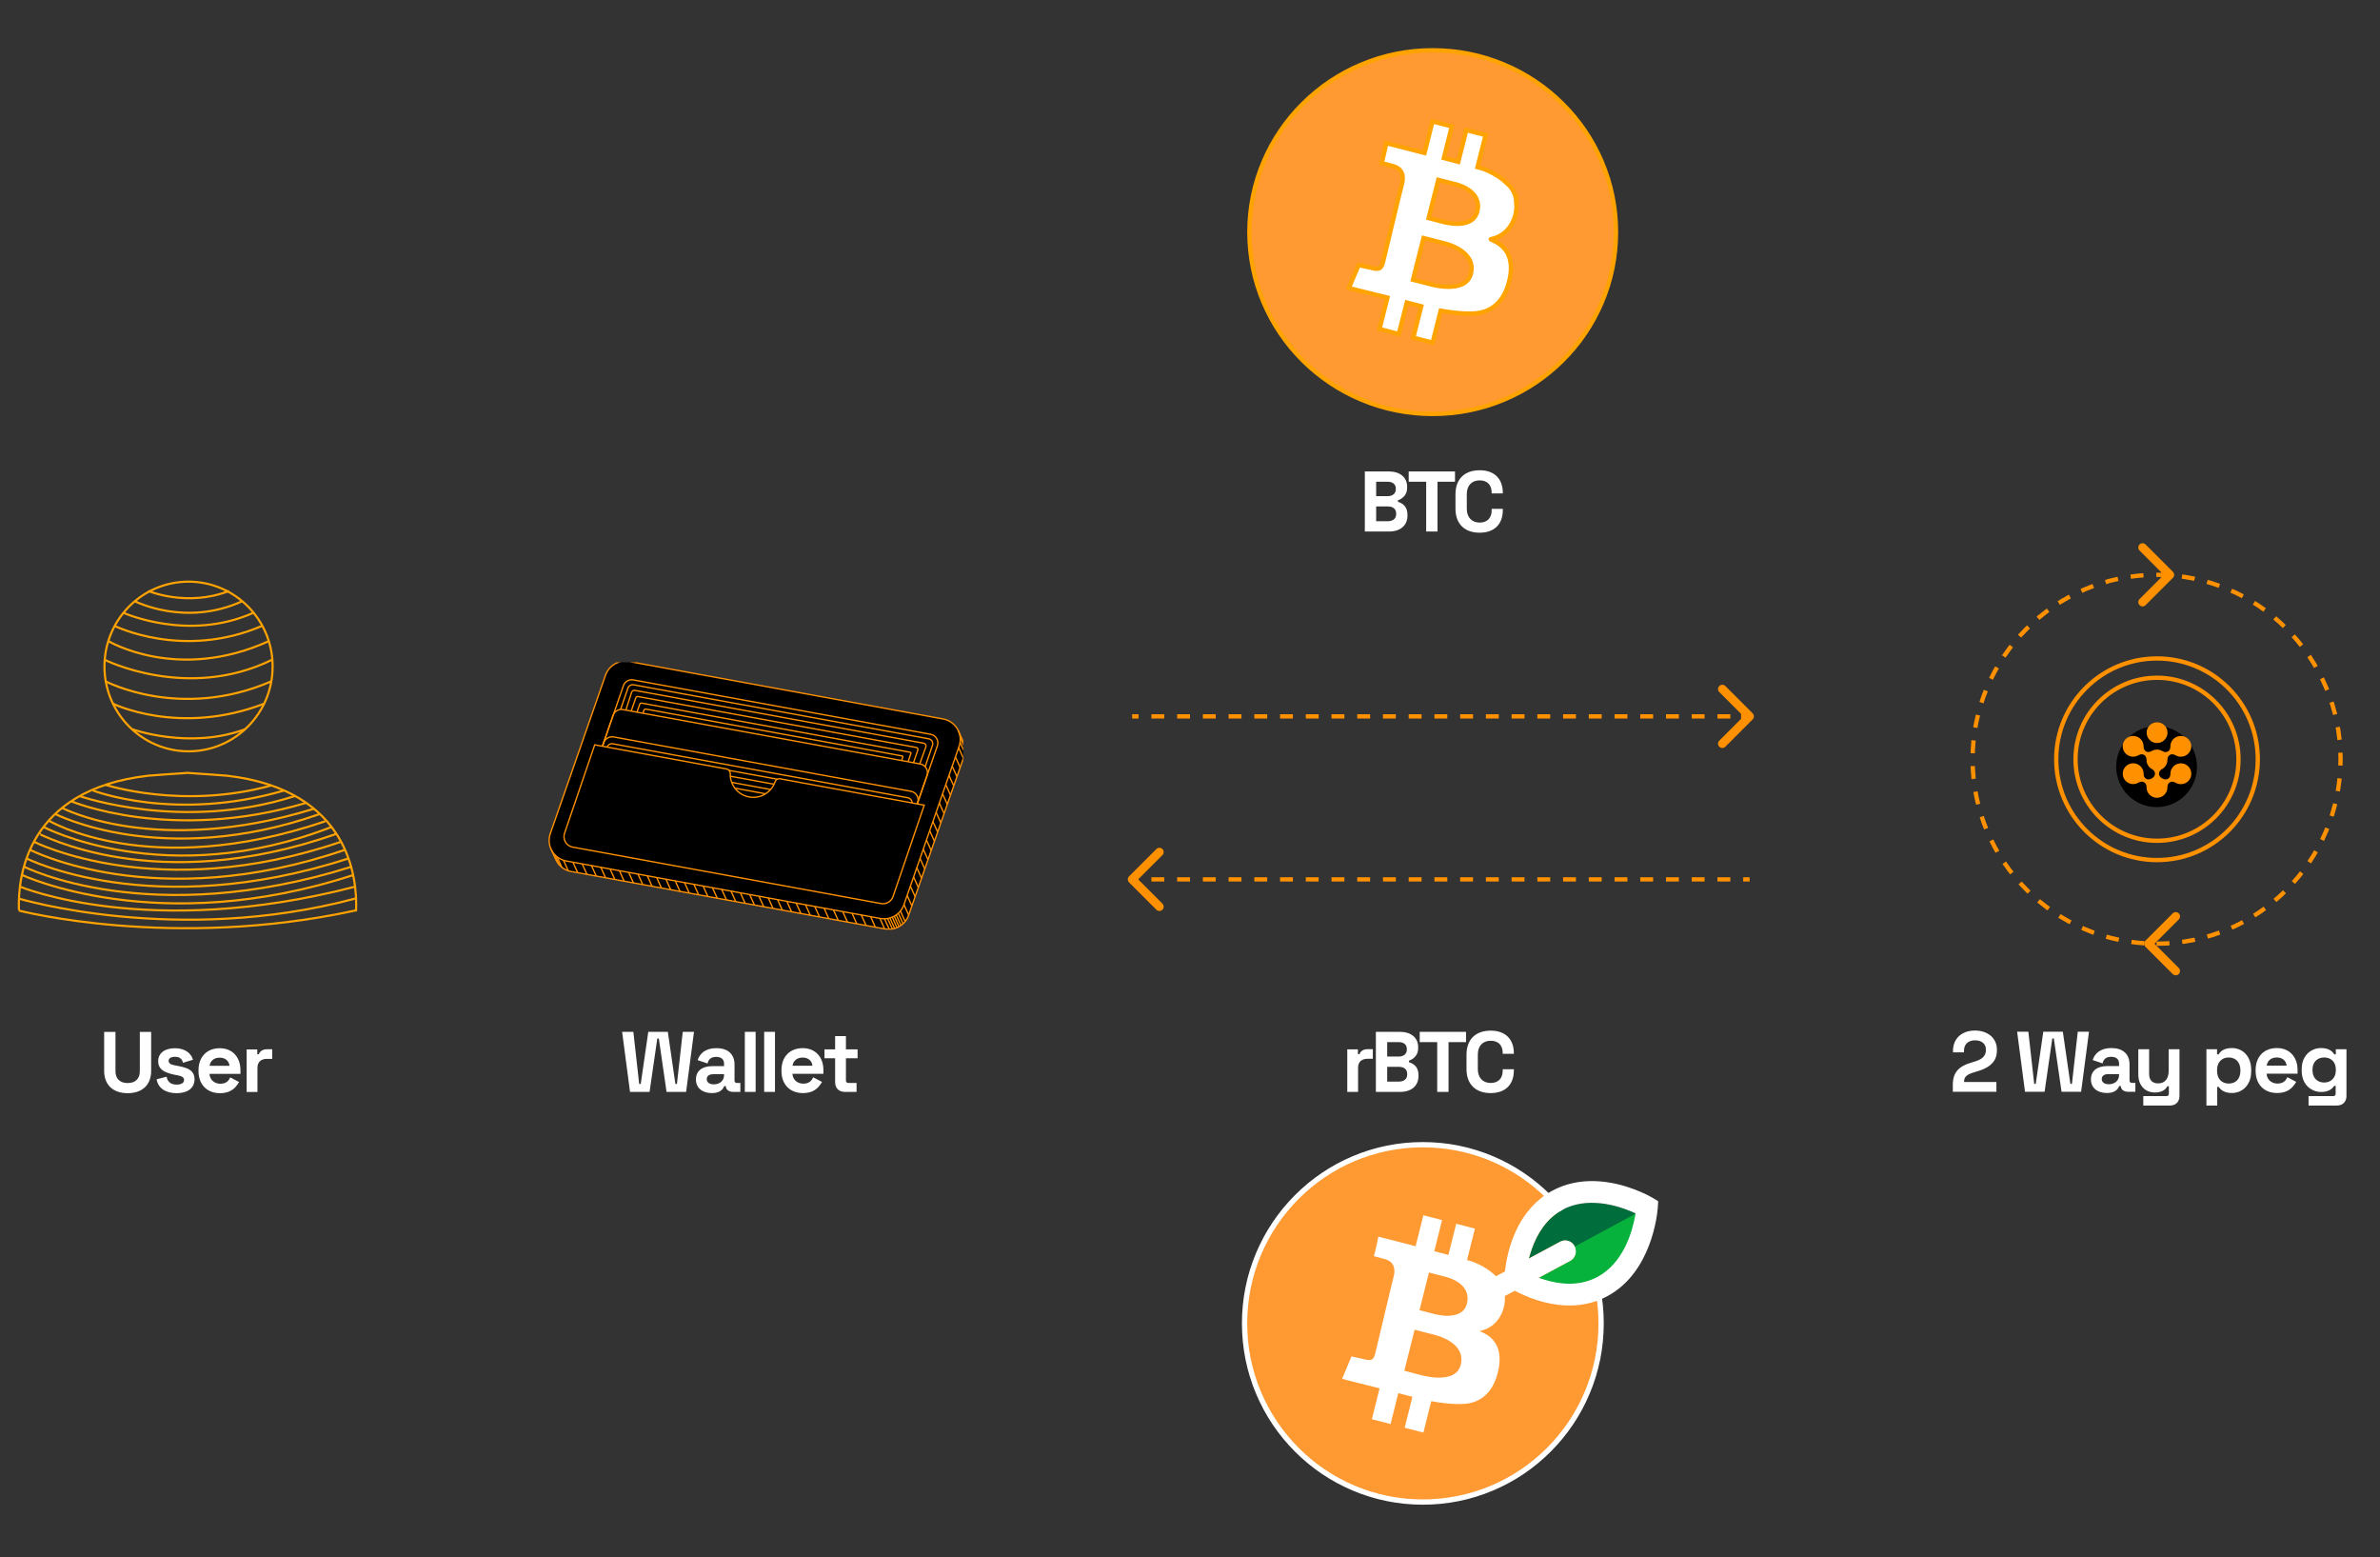 <svg width="555" height="363" viewBox="0 0 555 363" fill="none" xmlns="http://www.w3.org/2000/svg">
<rect x="0" y="0" width="555" height="363" fill="#333333" stroke="none"/>
<path d="M316.694 254.542H314.174V244.622H316.654V245.742H317.014C317.314 244.942 318.034 244.582 318.934 244.582H320.134V246.822H318.894C317.614 246.822 316.694 247.482 316.694 248.902V254.542ZM326.544 254.542H320.844V252.222V242.862V240.542H326.464C329.024 240.542 330.704 241.902 330.704 244.082V244.282C330.704 244.922 330.584 245.442 330.344 245.842C329.864 246.662 329.144 247.082 328.564 247.262V247.622C328.864 247.702 329.184 247.842 329.524 248.062C330.224 248.502 330.784 249.302 330.784 250.642V250.842C330.784 253.122 329.124 254.542 326.544 254.542ZM323.484 248.702V252.142H326.224C327.364 252.142 328.144 251.562 328.144 250.522V250.322C328.144 249.282 327.404 248.702 326.224 248.702H323.484ZM323.484 242.942V246.302H326.184C327.284 246.302 328.064 245.702 328.064 244.722V244.522C328.064 243.502 327.304 242.942 326.184 242.942H323.484ZM337.788 254.542H335.148V242.942H331.068V240.542H341.868V242.942H337.788V254.542ZM347.62 254.822C344.16 254.822 341.98 252.822 341.98 249.222V245.862C341.98 242.262 344.16 240.262 347.62 240.262C351.06 240.262 353.02 242.262 353.02 245.542V245.662H350.42V245.462C350.42 243.802 349.52 242.622 347.62 242.622C345.76 242.622 344.62 243.842 344.62 245.822V249.262C344.62 251.202 345.76 252.462 347.62 252.462C349.52 252.462 350.42 251.242 350.42 249.622V249.262H353.02V249.542C353.02 252.822 351.06 254.822 347.62 254.822Z" fill="white"/>
<path d="M263.293 204.293C262.902 204.683 262.902 205.317 263.293 205.707L269.657 212.071C270.047 212.462 270.681 212.462 271.071 212.071C271.462 211.681 271.462 211.047 271.071 210.657L265.414 205L271.071 199.343C271.462 198.953 271.462 198.319 271.071 197.929C270.681 197.538 270.047 197.538 269.657 197.929L263.293 204.293ZM265 204H264.75V206H265V204ZM264.25 204H264V206H264.25V204ZM263.293 204.293C262.902 204.683 262.902 205.317 263.293 205.707L269.657 212.071C270.047 212.462 270.681 212.462 271.071 212.071C271.462 211.681 271.462 211.047 271.071 210.657L265.414 205L271.071 199.343C271.462 198.953 271.462 198.319 271.071 197.929C270.681 197.538 270.047 197.538 269.657 197.929L263.293 204.293ZM265 204H264.75V206H265V204ZM264.25 204H264V206H264.25V204Z" fill="#FF9100"/>
<path d="M263.646 204.646C263.451 204.842 263.451 205.158 263.646 205.354L266.828 208.536C267.024 208.731 267.34 208.731 267.536 208.536C267.731 208.34 267.731 208.024 267.536 207.828L264.707 205L267.536 202.172C267.731 201.976 267.731 201.66 267.536 201.464C267.34 201.269 267.024 201.269 266.828 201.464L263.646 204.646ZM408 204.5L406.5 204.5L406.5 205.5L408 205.5L408 204.5ZM403.5 204.5L400.5 204.5L400.5 205.5L403.5 205.5L403.5 204.5ZM397.5 204.5L394.5 204.5L394.5 205.5L397.5 205.5L397.5 204.5ZM391.5 204.5L388.5 204.5L388.5 205.5L391.5 205.5L391.5 204.5ZM385.5 204.5L382.5 204.5L382.5 205.5L385.5 205.5L385.5 204.5ZM379.5 204.5L376.5 204.5L376.5 205.5L379.5 205.5L379.5 204.5ZM373.5 204.5L370.5 204.5L370.5 205.5L373.5 205.5L373.5 204.5ZM367.5 204.5L364.5 204.5L364.5 205.5L367.5 205.5L367.5 204.5ZM361.5 204.5L358.5 204.5L358.5 205.5L361.5 205.5L361.5 204.5ZM355.5 204.5L352.5 204.5L352.5 205.5L355.5 205.5L355.5 204.5ZM349.5 204.5L346.5 204.5L346.5 205.5L349.5 205.5L349.5 204.5ZM343.5 204.5L340.5 204.5L340.5 205.5L343.5 205.5L343.5 204.5ZM337.5 204.5L334.5 204.5L334.5 205.5L337.5 205.5L337.5 204.5ZM331.5 204.5L328.5 204.5L328.5 205.5L331.5 205.5L331.5 204.5ZM325.5 204.5L322.5 204.5L322.5 205.5L325.5 205.5L325.5 204.5ZM319.5 204.5L316.5 204.5L316.5 205.5L319.5 205.5L319.5 204.5ZM313.5 204.5L310.5 204.5L310.5 205.5L313.5 205.5L313.5 204.5ZM307.5 204.5L304.5 204.5L304.5 205.5L307.5 205.5L307.5 204.5ZM301.5 204.5L298.5 204.5L298.5 205.5L301.5 205.5L301.5 204.5ZM295.5 204.5L292.5 204.5L292.5 205.5L295.5 205.5L295.5 204.5ZM289.5 204.5L286.5 204.5L286.5 205.5L289.5 205.5L289.5 204.5ZM283.5 204.5L280.5 204.5L280.5 205.5L283.5 205.5L283.5 204.5ZM277.5 204.5L274.5 204.5L274.5 205.5L277.5 205.5L277.5 204.5ZM271.5 204.5L268.5 204.5L268.5 205.5L271.5 205.5L271.5 204.5ZM265.5 204.5L264 204.5L264 205.5L265.5 205.5L265.5 204.5ZM263.646 204.646C263.451 204.842 263.451 205.158 263.646 205.354L266.828 208.536C267.024 208.731 267.34 208.731 267.536 208.536C267.731 208.34 267.731 208.024 267.536 207.828L264.707 205L267.536 202.172C267.731 201.976 267.731 201.66 267.536 201.464C267.34 201.269 267.024 201.269 266.828 201.464L263.646 204.646ZM408 204.5L406.5 204.5L406.5 205.5L408 205.5L408 204.5ZM403.5 204.5L400.5 204.5L400.5 205.5L403.5 205.5L403.5 204.5ZM397.5 204.5L394.5 204.5L394.5 205.5L397.5 205.5L397.5 204.5ZM391.5 204.5L388.5 204.5L388.5 205.5L391.5 205.5L391.5 204.5ZM385.5 204.5L382.5 204.5L382.5 205.5L385.5 205.5L385.5 204.5ZM379.5 204.5L376.5 204.5L376.5 205.5L379.5 205.5L379.5 204.5ZM373.5 204.5L370.5 204.5L370.5 205.5L373.5 205.5L373.5 204.5ZM367.5 204.5L364.5 204.5L364.5 205.5L367.5 205.5L367.5 204.5ZM361.5 204.5L358.5 204.5L358.5 205.5L361.5 205.5L361.5 204.5ZM355.5 204.5L352.5 204.5L352.5 205.5L355.5 205.5L355.5 204.5ZM349.5 204.5L346.5 204.5L346.5 205.5L349.5 205.5L349.5 204.5ZM343.5 204.5L340.5 204.5L340.5 205.5L343.5 205.5L343.5 204.5ZM337.5 204.5L334.5 204.5L334.5 205.5L337.5 205.5L337.5 204.5ZM331.5 204.5L328.5 204.5L328.5 205.5L331.5 205.5L331.5 204.5ZM325.5 204.5L322.5 204.5L322.5 205.5L325.5 205.5L325.5 204.5ZM319.5 204.5L316.5 204.5L316.5 205.5L319.5 205.5L319.5 204.5ZM313.5 204.5L310.5 204.5L310.5 205.5L313.5 205.5L313.5 204.5ZM307.5 204.5L304.5 204.5L304.5 205.5L307.5 205.5L307.5 204.5ZM301.5 204.5L298.5 204.5L298.5 205.5L301.5 205.5L301.5 204.5ZM295.5 204.5L292.5 204.5L292.5 205.5L295.5 205.5L295.5 204.5ZM289.5 204.5L286.5 204.5L286.5 205.5L289.5 205.5L289.5 204.5ZM283.5 204.5L280.5 204.5L280.5 205.5L283.5 205.5L283.5 204.5ZM277.5 204.5L274.5 204.5L274.5 205.5L277.5 205.5L277.5 204.5ZM271.5 204.5L268.5 204.5L268.5 205.5L271.5 205.5L271.5 204.5ZM265.5 204.5L264 204.5L264 205.5L265.5 205.5L265.5 204.5Z" fill="#FF9100"/>
<path d="M408.707 167.707C409.098 167.317 409.098 166.683 408.707 166.293L402.343 159.929C401.953 159.538 401.319 159.538 400.929 159.929C400.538 160.319 400.538 160.953 400.929 161.343L406.586 167L400.929 172.657C400.538 173.047 400.538 173.681 400.929 174.071C401.319 174.462 401.953 174.462 402.343 174.071L408.707 167.707ZM406 168L406.5 168L406.5 166L406 166L406 168ZM407.5 168L408 168L408 166L407.5 166L407.5 168ZM408.707 167.707C409.098 167.317 409.098 166.683 408.707 166.293L402.343 159.929C401.953 159.538 401.319 159.538 400.929 159.929C400.538 160.319 400.538 160.953 400.929 161.343L406.586 167L400.929 172.657C400.538 173.047 400.538 173.681 400.929 174.071C401.319 174.462 401.953 174.462 402.343 174.071L408.707 167.707ZM406 168L406.5 168L406.5 166L406 166L406 168ZM407.5 168L408 168L408 166L407.5 166L407.5 168Z" fill="#FF9100"/>
<path d="M408.354 167.354C408.549 167.158 408.549 166.842 408.354 166.646L405.172 163.464C404.976 163.269 404.66 163.269 404.464 163.464C404.269 163.66 404.269 163.976 404.464 164.172L407.293 167L404.464 169.828C404.269 170.024 404.269 170.34 404.464 170.536C404.66 170.731 404.976 170.731 405.172 170.536L408.354 167.354ZM264 167.5L265.5 167.5L265.5 166.5L264 166.5L264 167.5ZM268.5 167.5L271.5 167.5L271.5 166.5L268.5 166.5L268.5 167.5ZM274.5 167.5L277.5 167.5L277.5 166.5L274.5 166.5L274.5 167.5ZM280.5 167.5L283.5 167.5L283.5 166.5L280.5 166.5L280.5 167.5ZM286.5 167.5L289.5 167.5L289.5 166.5L286.5 166.5L286.5 167.5ZM292.5 167.5L295.5 167.5L295.5 166.5L292.5 166.5L292.5 167.5ZM298.5 167.5L301.5 167.5L301.5 166.5L298.5 166.5L298.5 167.5ZM304.5 167.5L307.5 167.5L307.5 166.5L304.5 166.5L304.5 167.5ZM310.5 167.5L313.5 167.5L313.5 166.5L310.5 166.5L310.5 167.5ZM316.5 167.5L319.5 167.5L319.5 166.5L316.5 166.5L316.5 167.5ZM322.5 167.5L325.5 167.5L325.5 166.5L322.5 166.5L322.5 167.5ZM328.5 167.5L331.5 167.5L331.5 166.5L328.5 166.5L328.5 167.5ZM334.5 167.5L337.5 167.5L337.5 166.5L334.5 166.5L334.5 167.5ZM340.5 167.5L343.5 167.5L343.5 166.5L340.5 166.5L340.5 167.5ZM346.5 167.5L349.5 167.5L349.5 166.5L346.5 166.5L346.5 167.5ZM352.5 167.5L355.5 167.5L355.5 166.5L352.5 166.5L352.5 167.5ZM358.5 167.5L361.5 167.5L361.5 166.5L358.5 166.5L358.5 167.5ZM364.5 167.5L367.5 167.5L367.5 166.5L364.5 166.5L364.5 167.5ZM370.5 167.5L373.5 167.5L373.5 166.5L370.5 166.5L370.5 167.5ZM376.5 167.5L379.5 167.5L379.5 166.5L376.5 166.5L376.5 167.5ZM382.5 167.5L385.5 167.5L385.5 166.5L382.5 166.5L382.5 167.5ZM388.5 167.5L391.5 167.5L391.5 166.5L388.5 166.5L388.5 167.5ZM394.5 167.5L397.5 167.5L397.5 166.5L394.5 166.5L394.5 167.5ZM400.5 167.5L403.5 167.5L403.5 166.5L400.5 166.5L400.5 167.5ZM406.5 167.5L408 167.5L408 166.5L406.5 166.5L406.5 167.5ZM408.354 167.354C408.549 167.158 408.549 166.842 408.354 166.646L405.172 163.464C404.976 163.269 404.66 163.269 404.464 163.464C404.269 163.66 404.269 163.976 404.464 164.172L407.293 167L404.464 169.828C404.269 170.024 404.269 170.34 404.464 170.536C404.66 170.731 404.976 170.731 405.172 170.536L408.354 167.354ZM264 167.5L265.5 167.5L265.5 166.5L264 166.5L264 167.5ZM268.5 167.5L271.5 167.5L271.5 166.5L268.5 166.5L268.5 167.5ZM274.5 167.5L277.5 167.5L277.5 166.5L274.5 166.5L274.5 167.5ZM280.5 167.5L283.5 167.5L283.5 166.5L280.5 166.5L280.5 167.5ZM286.5 167.5L289.5 167.5L289.5 166.5L286.5 166.5L286.5 167.5ZM292.5 167.5L295.5 167.5L295.5 166.5L292.5 166.5L292.5 167.5ZM298.5 167.5L301.5 167.5L301.5 166.5L298.5 166.5L298.5 167.5ZM304.5 167.5L307.5 167.5L307.5 166.5L304.5 166.5L304.5 167.5ZM310.5 167.5L313.5 167.5L313.5 166.5L310.5 166.5L310.5 167.5ZM316.5 167.5L319.5 167.5L319.5 166.5L316.5 166.5L316.5 167.5ZM322.5 167.5L325.5 167.5L325.5 166.5L322.5 166.5L322.5 167.5ZM328.5 167.5L331.5 167.5L331.5 166.5L328.5 166.5L328.5 167.5ZM334.5 167.5L337.5 167.5L337.5 166.5L334.5 166.5L334.5 167.5ZM340.5 167.5L343.5 167.5L343.5 166.5L340.5 166.5L340.5 167.5ZM346.5 167.5L349.5 167.5L349.5 166.5L346.5 166.5L346.5 167.5ZM352.5 167.5L355.5 167.5L355.5 166.5L352.5 166.5L352.5 167.5ZM358.5 167.5L361.5 167.5L361.5 166.5L358.5 166.5L358.5 167.5ZM364.5 167.5L367.5 167.5L367.5 166.5L364.5 166.5L364.5 167.5ZM370.5 167.5L373.5 167.5L373.5 166.5L370.5 166.5L370.5 167.5ZM376.5 167.5L379.5 167.5L379.5 166.5L376.5 166.5L376.5 167.5ZM382.5 167.5L385.5 167.5L385.5 166.5L382.5 166.5L382.5 167.5ZM388.5 167.5L391.5 167.5L391.5 166.5L388.5 166.5L388.5 167.5ZM394.5 167.5L397.5 167.5L397.5 166.5L394.5 166.5L394.5 167.5ZM400.5 167.5L403.5 167.5L403.5 166.5L400.5 166.5L400.5 167.5ZM406.5 167.5L408 167.5L408 166.5L406.5 166.5L406.5 167.5Z" fill="#FF9100"/>
<path d="M502.902 219.997C526.597 219.997 545.805 200.746 545.805 176.998C545.805 153.251 526.597 134 502.902 134C479.208 134 460 153.251 460 176.998C460 200.746 479.208 219.997 502.902 219.997Z" stroke="#FF9100" stroke-miterlimit="10" stroke-dasharray="3 3"/>
<path d="M503 196C513.493 196 522 187.493 522 177C522 166.507 513.493 158 503 158C492.507 158 484 166.507 484 177C484 187.493 492.507 196 503 196Z" stroke="#FF9100" stroke-miterlimit="10"/>
<path d="M502.905 188.154C508.107 188.154 512.325 183.927 512.325 178.713C512.325 173.499 508.107 169.272 502.905 169.272C497.702 169.272 493.484 173.499 493.484 178.713C493.484 183.927 497.702 188.154 502.905 188.154Z" fill="black"/>
<path d="M503.014 173.215C504.36 173.215 505.451 172.133 505.451 170.798C505.451 169.463 504.36 168.38 503.014 168.38C501.669 168.38 500.578 169.463 500.578 170.798C500.578 172.133 501.669 173.215 503.014 173.215Z" fill="#FF9100"/>
<path d="M509.782 178.269C508.617 177.604 507.126 177.998 506.455 179.154C506.225 179.548 506.119 179.986 506.128 180.415C506.155 181.484 505.184 182.036 504.266 181.484C504.23 181.466 504.195 181.44 504.151 181.423C503.224 180.906 503.224 179.811 504.151 179.303C504.91 178.891 505.431 178.094 505.431 177.175C505.431 177.157 505.431 177.14 505.431 177.122C505.404 176.053 506.375 175.502 507.293 176.053C508.026 176.5 508.979 176.535 509.774 176.08C510.939 175.414 511.336 173.934 510.665 172.778C509.994 171.621 508.503 171.227 507.337 171.893C506.543 172.348 506.102 173.189 506.119 174.039C506.146 175.107 505.175 175.659 504.266 175.107C503.895 174.88 503.462 174.748 502.994 174.748C502.527 174.748 502.094 174.88 501.723 175.099C500.805 175.642 499.843 175.09 499.87 174.03C499.887 173.172 499.446 172.34 498.652 171.884C497.486 171.218 495.995 171.621 495.324 172.778C494.653 173.934 495.059 175.414 496.224 176.08C497.019 176.535 497.972 176.491 498.705 176.053C499.623 175.502 500.585 176.053 500.558 177.122C500.558 177.14 500.558 177.157 500.558 177.175C500.558 178.094 501.07 178.891 501.838 179.303C502.765 179.82 502.765 180.915 501.838 181.423C501.803 181.44 501.768 181.466 501.732 181.484C500.814 182.027 499.852 181.475 499.879 180.415C499.887 179.986 499.781 179.548 499.552 179.145C498.881 177.989 497.389 177.595 496.224 178.261C495.059 178.944 494.662 180.424 495.333 181.58C496.003 182.737 497.495 183.131 498.66 182.465C498.678 182.456 498.687 182.447 498.705 182.439C499.623 181.887 500.585 182.439 500.558 183.507C500.558 183.525 500.558 183.542 500.558 183.569C500.558 184.9 501.653 185.986 502.994 185.986C504.336 185.986 505.431 184.9 505.431 183.569C505.431 183.551 505.431 183.534 505.431 183.516C505.404 182.447 506.375 181.896 507.293 182.447C507.311 182.456 507.329 182.465 507.346 182.482C508.511 183.148 510.003 182.754 510.674 181.598C511.345 180.415 510.948 178.935 509.782 178.269Z" fill="#FF9100"/>
<circle cx="503" cy="177" r="23.5" stroke="#FF9100"/>
<path d="M506.707 134.707C507.098 134.317 507.098 133.683 506.707 133.293L500.343 126.929C499.953 126.538 499.319 126.538 498.929 126.929C498.538 127.319 498.538 127.953 498.929 128.343L504.586 134L498.929 139.657C498.538 140.047 498.538 140.681 498.929 141.071C499.319 141.462 499.953 141.462 500.343 141.071L506.707 134.707ZM504 135L504.5 135L504.5 133L504 133L504 135ZM505.5 135L506 135L506 133L505.5 133L505.5 135ZM506.707 134.707C507.098 134.317 507.098 133.683 506.707 133.293L500.343 126.929C499.953 126.538 499.319 126.538 498.929 126.929C498.538 127.319 498.538 127.953 498.929 128.343L504.586 134L498.929 139.657C498.538 140.047 498.538 140.681 498.929 141.071C499.319 141.462 499.953 141.462 500.343 141.071L506.707 134.707ZM504 135L504.5 135L504.5 133L504 133L504 135ZM505.5 135L506 135L506 133L505.5 133L505.5 135Z" fill="#FF9100"/>
<path d="M500.293 219.293C499.902 219.683 499.902 220.317 500.293 220.707L506.657 227.071C507.047 227.462 507.681 227.462 508.071 227.071C508.462 226.681 508.462 226.047 508.071 225.657L502.414 220L508.071 214.343C508.462 213.953 508.462 213.319 508.071 212.929C507.681 212.538 507.047 212.538 506.657 212.929L500.293 219.293ZM502 219H501.75V221H502V219ZM501.25 219H501V221H501.25V219ZM500.293 219.293C499.902 219.683 499.902 220.317 500.293 220.707L506.657 227.071C507.047 227.462 507.681 227.462 508.071 227.071C508.462 226.681 508.462 226.047 508.071 225.657L502.414 220L508.071 214.343C508.462 213.953 508.462 213.319 508.071 212.929C507.681 212.538 507.047 212.538 506.657 212.929L500.293 219.293ZM502 219H501.75V221H502V219ZM501.25 219H501V221H501.25V219Z" fill="#FF9100"/>
<g clip-path="url(#clip0_806_2184)">
<path d="M224.589 172.844L223.492 170.417C223.492 170.417 223.492 170.4 223.475 170.392L223.459 170.359C222.822 168.979 221.541 167.906 219.9 167.607L146.701 154.214C144.331 153.782 141.995 155.137 141.199 157.407L128.328 194.326C127.884 195.589 128.002 196.903 128.529 198.009L129.685 200.561C130.346 201.866 131.586 202.872 133.168 203.163L206.384 216.556C208.754 216.988 211.09 215.633 211.885 213.363L224.757 176.444C225.184 175.214 225.092 173.933 224.597 172.844H224.589Z" fill="black"/>
<path d="M205.28 214.111L132.064 200.719C129.117 200.178 127.341 197.144 128.33 194.326L141.201 157.407C141.996 155.137 144.333 153.782 146.702 154.214L219.918 167.607C222.865 168.147 224.641 171.182 223.653 174L210.782 210.919C209.986 213.189 207.65 214.544 205.28 214.111Z" stroke="#FF9100" stroke-width="0.31" stroke-miterlimit="10"/>
<path d="M140.484 173.967L145.375 159.851C145.71 158.895 146.69 158.321 147.686 158.504L217.016 171.182C218.255 171.406 219 172.678 218.59 173.867L213.901 187.393" stroke="#FF9100" stroke-width="0.31" stroke-miterlimit="10"/>
<path d="M140.469 173.958L142.956 166.767C143.282 165.811 144.271 165.238 145.267 165.421L214.597 178.098C215.836 178.323 216.581 179.595 216.171 180.784L213.893 187.384" stroke="#FF9100" stroke-width="0.31" stroke-miterlimit="10"/>
<path d="M140.5 173.975L140.785 173.144C141.12 172.188 142.099 171.614 143.096 171.797L212.426 184.475C213.665 184.699 214.41 185.979 214 187.16L213.916 187.393" stroke="#FF9100" stroke-width="0.31" stroke-miterlimit="10"/>
<path d="M181.96 181.557C181.433 181.457 180.913 181.765 180.738 182.272C179.867 184.766 177.313 186.262 174.708 185.788C172.02 185.306 170.22 182.937 170.287 180.368C170.303 179.828 169.943 179.354 169.416 179.262L138.683 173.642L131.648 194.251C131.163 195.681 132.059 197.211 133.549 197.485L205.45 210.636C206.664 210.861 207.853 210.163 208.255 208.999L215.524 187.7L181.969 181.565L181.96 181.557Z" stroke="#FF9100" stroke-width="0.31" stroke-miterlimit="10"/>
<path d="M144.711 165.387L146.436 160.408C146.62 159.867 147.181 159.543 147.751 159.643L216.561 172.229C217.265 172.354 217.683 173.077 217.449 173.751L215.741 178.73" stroke="#FF9100" stroke-width="0.31" stroke-miterlimit="10"/>
<path d="M145.945 165.545L147.302 161.364C147.411 161.065 147.721 160.882 148.03 160.94L215.409 173.26C215.803 173.335 216.037 173.734 215.903 174.108L214.479 178.073" stroke="#FF9100" stroke-width="0.31" stroke-miterlimit="10"/>
<path d="M147.195 165.77L148.267 162.669C148.343 162.461 148.552 162.336 148.77 162.378L213.703 174.258C213.971 174.308 214.13 174.582 214.038 174.84L213.008 177.816" stroke="#FF9100" stroke-width="0.31" stroke-miterlimit="10"/>
<path d="M148.539 166.019L149.175 164.19C149.242 163.991 149.452 163.874 149.653 163.916L212.275 175.372C212.392 175.397 212.459 175.513 212.425 175.621L211.747 177.583" stroke="#FF9100" stroke-width="0.31" stroke-miterlimit="10"/>
<path d="M149.914 166.269L150.157 165.57C150.224 165.379 150.417 165.271 150.617 165.304L210.434 176.245C210.526 176.261 210.576 176.353 210.543 176.436L210.241 177.3" stroke="#FF9100" stroke-width="0.31" stroke-miterlimit="10"/>
<path d="M141.586 174.158C141.77 173.618 142.331 173.293 142.901 173.393L211.711 185.979C212.297 186.087 212.691 186.611 212.666 187.176" stroke="#FF9100" stroke-width="0.31" stroke-miterlimit="10"/>
<path d="M170 179.595L181.272 181.656" stroke="#FF9100" stroke-width="0.31" stroke-miterlimit="10"/>
<path d="M170.297 180.958L180.497 182.82" stroke="#FF9100" stroke-width="0.31" stroke-miterlimit="10"/>
<path d="M170.617 182.388L179.695 184.051" stroke="#FF9100" stroke-width="0.31" stroke-miterlimit="10"/>
<path d="M171.367 183.743L178.51 185.048" stroke="#FF9100" stroke-width="0.31" stroke-miterlimit="10"/>
<path d="M223.477 170.359L224.6 172.844C225.094 173.933 225.186 175.205 224.759 176.444L211.888 213.363C211.092 215.633 208.756 216.988 206.386 216.556L133.171 203.163C131.588 202.872 130.348 201.866 129.687 200.561L128.531 198.009" stroke="#FF9100" stroke-width="0.31" stroke-miterlimit="10"/>
<path d="M208.07 213.812L209.167 216.256" stroke="#FF9100" stroke-width="0.31" stroke-miterlimit="10"/>
<path d="M208.992 213.297L210.098 215.732" stroke="#FF9100" stroke-width="0.31" stroke-miterlimit="10"/>
<path d="M209.477 212.906L210.582 215.342" stroke="#FF9100" stroke-width="0.31" stroke-miterlimit="10"/>
<path d="M208.531 213.579L209.637 216.015" stroke="#FF9100" stroke-width="0.31" stroke-miterlimit="10"/>
<path d="M207.516 214.003L208.621 216.439" stroke="#FF9100" stroke-width="0.31" stroke-miterlimit="10"/>
<path d="M206.266 214.195L207.371 216.63" stroke="#FF9100" stroke-width="0.31" stroke-miterlimit="10"/>
<path d="M206.992 214.12L208.098 216.555" stroke="#FF9100" stroke-width="0.31" stroke-miterlimit="10"/>
<path d="M205.188 214.095L206.293 216.539" stroke="#FF9100" stroke-width="0.31" stroke-miterlimit="10"/>
<path d="M203.023 213.704L204.129 216.148" stroke="#FF9100" stroke-width="0.31" stroke-miterlimit="10"/>
<path d="M200.852 213.313L201.949 215.741" stroke="#FF9100" stroke-width="0.31" stroke-miterlimit="10"/>
<path d="M198.688 212.906L199.793 215.35" stroke="#FF9100" stroke-width="0.31" stroke-miterlimit="10"/>
<path d="M196.516 212.507L197.621 214.951" stroke="#FF9100" stroke-width="0.31" stroke-miterlimit="10"/>
<path d="M194.352 212.116L195.457 214.56" stroke="#FF9100" stroke-width="0.31" stroke-miterlimit="10"/>
<path d="M192.172 211.717L193.277 214.161" stroke="#FF9100" stroke-width="0.31" stroke-miterlimit="10"/>
<path d="M190 211.318L191.105 213.762" stroke="#FF9100" stroke-width="0.31" stroke-miterlimit="10"/>
<path d="M187.836 210.919L188.941 213.363" stroke="#FF9100" stroke-width="0.31" stroke-miterlimit="10"/>
<path d="M185.656 210.528L186.762 212.972" stroke="#FF9100" stroke-width="0.31" stroke-miterlimit="10"/>
<path d="M183.492 210.129L184.598 212.573" stroke="#FF9100" stroke-width="0.31" stroke-miterlimit="10"/>
<path d="M181.328 209.73L182.434 212.174" stroke="#FF9100" stroke-width="0.31" stroke-miterlimit="10"/>
<path d="M179.156 209.331L180.262 211.775" stroke="#FF9100" stroke-width="0.31" stroke-miterlimit="10"/>
<path d="M176.984 208.941L178.09 211.385" stroke="#FF9100" stroke-width="0.31" stroke-miterlimit="10"/>
<path d="M174.82 208.542L175.926 210.986" stroke="#FF9100" stroke-width="0.31" stroke-miterlimit="10"/>
<path d="M172.656 208.142L173.762 210.587" stroke="#FF9100" stroke-width="0.31" stroke-miterlimit="10"/>
<path d="M170.477 207.743L171.582 210.188" stroke="#FF9100" stroke-width="0.31" stroke-miterlimit="10"/>
<path d="M168.305 207.353L169.41 209.797" stroke="#FF9100" stroke-width="0.31" stroke-miterlimit="10"/>
<path d="M166.141 206.954L167.246 209.398" stroke="#FF9100" stroke-width="0.31" stroke-miterlimit="10"/>
<path d="M163.969 206.555L165.074 208.999" stroke="#FF9100" stroke-width="0.31" stroke-miterlimit="10"/>
<path d="M161.805 206.156L162.91 208.6" stroke="#FF9100" stroke-width="0.31" stroke-miterlimit="10"/>
<path d="M159.633 205.765L160.738 208.209" stroke="#FF9100" stroke-width="0.31" stroke-miterlimit="10"/>
<path d="M157.469 205.366L158.574 207.81" stroke="#FF9100" stroke-width="0.31" stroke-miterlimit="10"/>
<path d="M155.297 204.967L156.402 207.411" stroke="#FF9100" stroke-width="0.31" stroke-miterlimit="10"/>
<path d="M153.133 204.568L154.238 207.012" stroke="#FF9100" stroke-width="0.31" stroke-miterlimit="10"/>
<path d="M150.953 204.177L152.059 206.621" stroke="#FF9100" stroke-width="0.31" stroke-miterlimit="10"/>
<path d="M148.773 203.778L149.879 206.222" stroke="#FF9100" stroke-width="0.31" stroke-miterlimit="10"/>
<path d="M146.609 203.379L147.715 205.823" stroke="#FF9100" stroke-width="0.31" stroke-miterlimit="10"/>
<path d="M144.445 202.988L145.551 205.432" stroke="#FF9100" stroke-width="0.31" stroke-miterlimit="10"/>
<path d="M142.273 202.589L143.379 205.033" stroke="#FF9100" stroke-width="0.31" stroke-miterlimit="10"/>
<path d="M140.109 202.19L141.215 204.634" stroke="#FF9100" stroke-width="0.31" stroke-miterlimit="10"/>
<path d="M137.938 201.791L139.043 204.235" stroke="#FF9100" stroke-width="0.31" stroke-miterlimit="10"/>
<path d="M135.766 201.4L136.871 203.845" stroke="#FF9100" stroke-width="0.31" stroke-miterlimit="10"/>
<path d="M133.594 200.985L134.708 203.437" stroke="#FF9100" stroke-width="0.31" stroke-miterlimit="10"/>
<path d="M131.406 200.552L132.512 203.005" stroke="#FF9100" stroke-width="0.31" stroke-miterlimit="10"/>
<path d="M129.93 199.779L131.018 202.199" stroke="#FF9100" stroke-width="0.31" stroke-miterlimit="10"/>
<path d="M129.367 199.247L130.481 201.708" stroke="#FF9100" stroke-width="0.31" stroke-miterlimit="10"/>
<path d="M209.969 212.382L211.074 214.826" stroke="#FF9100" stroke-width="0.31" stroke-miterlimit="10"/>
<path d="M223.883 173.044L224.98 175.48" stroke="#FF9100" stroke-width="0.31" stroke-miterlimit="10"/>
<path d="M223.93 171.98L225.027 174.416" stroke="#FF9100" stroke-width="0.31" stroke-miterlimit="10"/>
<path d="M223.547 174.308L224.652 176.743" stroke="#FF9100" stroke-width="0.31" stroke-miterlimit="10"/>
<path d="M222.797 176.469L223.902 178.896" stroke="#FF9100" stroke-width="0.31" stroke-miterlimit="10"/>
<path d="M222.047 178.622L223.152 181.041" stroke="#FF9100" stroke-width="0.31" stroke-miterlimit="10"/>
<path d="M221.297 180.767L222.402 183.194" stroke="#FF9100" stroke-width="0.31" stroke-miterlimit="10"/>
<path d="M220.547 182.92L221.652 185.356" stroke="#FF9100" stroke-width="0.31" stroke-miterlimit="10"/>
<path d="M219.797 185.073L220.902 187.509" stroke="#FF9100" stroke-width="0.31" stroke-miterlimit="10"/>
<path d="M219.047 187.226L220.152 189.662" stroke="#FF9100" stroke-width="0.31" stroke-miterlimit="10"/>
<path d="M218.297 189.379L219.402 191.815" stroke="#FF9100" stroke-width="0.31" stroke-miterlimit="10"/>
<path d="M217.547 191.524L218.652 193.96" stroke="#FF9100" stroke-width="0.31" stroke-miterlimit="10"/>
<path d="M216.805 193.686L217.91 196.113" stroke="#FF9100" stroke-width="0.31" stroke-miterlimit="10"/>
<path d="M216.047 195.831L217.152 198.258" stroke="#FF9100" stroke-width="0.31" stroke-miterlimit="10"/>
<path d="M215.305 197.984L216.41 200.419" stroke="#FF9100" stroke-width="0.31" stroke-miterlimit="10"/>
<path d="M214.547 200.137L215.652 202.573" stroke="#FF9100" stroke-width="0.31" stroke-miterlimit="10"/>
<path d="M213.789 202.29L214.894 204.717" stroke="#FF9100" stroke-width="0.31" stroke-miterlimit="10"/>
<path d="M213.047 204.443L214.152 206.879" stroke="#FF9100" stroke-width="0.31" stroke-miterlimit="10"/>
<path d="M212.297 206.588L213.402 209.024" stroke="#FF9100" stroke-width="0.31" stroke-miterlimit="10"/>
<path d="M211.547 208.749L212.652 211.185" stroke="#FF9100" stroke-width="0.31" stroke-miterlimit="10"/>
<path d="M210.797 210.894L211.902 213.33" stroke="#FF9100" stroke-width="0.31" stroke-miterlimit="10"/>
</g>
<path d="M331.793 350.16C326.181 350.16 320.736 349.059 315.61 346.887C310.66 344.788 306.214 341.786 302.396 337.96C298.578 334.134 295.58 329.68 293.486 324.72C291.318 319.585 290.219 314.13 290.219 308.508C290.219 302.885 291.318 297.43 293.486 292.295C295.58 287.335 298.577 282.88 302.396 279.055C306.215 275.23 310.66 272.227 315.61 270.129C320.736 267.956 326.181 266.855 331.793 266.855C337.405 266.855 342.849 267.956 347.975 270.129C352.926 272.227 357.372 275.229 361.19 279.055C365.008 282.881 368.005 287.335 370.1 292.295C372.268 297.43 373.367 302.885 373.367 308.508C373.367 314.13 372.268 319.585 370.1 324.72C368.005 329.68 365.009 334.135 361.19 337.96C357.371 341.785 352.926 344.788 347.975 346.887C342.849 349.059 337.405 350.16 331.793 350.16Z" fill="#FF9931"/>
<path d="M331.798 267.472C354.418 267.472 372.756 285.844 372.756 308.509C372.756 331.173 354.419 349.545 331.798 349.545C309.176 349.545 290.84 331.171 290.84 308.508C290.84 285.844 309.177 267.472 331.798 267.472ZM331.798 266.24C326.103 266.24 320.577 267.357 315.375 269.562C310.351 271.691 305.84 274.738 301.966 278.62C298.092 282.501 295.05 287.021 292.925 292.054C290.725 297.266 289.609 302.802 289.609 308.508C289.609 314.213 290.725 319.749 292.925 324.961C295.05 329.995 298.092 334.514 301.966 338.395C305.84 342.277 310.352 345.324 315.375 347.454C320.577 349.658 326.103 350.775 331.798 350.775C337.492 350.775 343.018 349.658 348.22 347.454C353.244 345.324 357.755 342.277 361.629 338.395C365.503 334.514 368.545 329.994 370.67 324.961C372.87 319.749 373.986 314.213 373.986 308.508C373.986 302.802 372.87 297.266 370.67 292.054C368.545 287.02 365.503 282.501 361.629 278.62C357.755 274.738 353.243 271.691 348.22 269.562C343.018 267.357 337.492 266.24 331.798 266.24Z" fill="white"/>
<path d="M380.603 282.513C378.446 281.585 375.297 280.539 371.872 280.416C369.058 280.312 366.519 280.858 364.333 282.035C363.888 282.276 363.463 282.539 363.066 282.82C359.563 285.278 357.773 289.161 356.877 292.13L356.492 293.402L357.658 292.779L363.815 289.476C364.201 289.265 364.631 289.164 365.069 289.179C365.935 289.211 366.706 289.681 367.135 290.437C367.141 290.446 367.148 290.452 367.151 290.461L367.185 290.523C367.225 290.598 367.26 290.677 367.29 290.755L381.486 282.877C381.357 282.817 380.741 282.574 380.603 282.513Z" fill="#006E3C"/>
<path d="M378.359 292.046C371.327 303.691 358.797 297.891 358.797 297.891L363.317 295.461C363.694 295.236 366.159 293.935 366.159 293.935C368.326 292.559 367.091 290.412 367.189 290.62L381.49 282.877C381.49 282.877 381.211 287.322 378.358 292.045L378.359 292.046Z" fill="#06B23C"/>
<path d="M385.346 279.223C384.726 278.859 379.004 275.6 372.065 275.348C368.372 275.214 364.98 275.963 362.005 277.571C361.008 278.109 360.103 278.716 359.278 279.381C353.012 284.402 351.39 292.538 350.972 296.113L350.938 296.398L350.687 296.539L348.848 297.521C347.091 295.715 344.469 294.392 342.46 293.839C342.341 293.807 342.223 293.775 342.105 293.742L343.942 286.414L339.579 285.284L337.756 292.556C336.62 292.248 335.522 291.954 334.468 291.673L336.284 284.43L331.921 283.299L330.11 290.52C324.815 289.131 321.424 288.286 321.424 288.286C321.424 288.286 320.693 291.959 320.377 292.841C320.377 292.841 321.276 293.059 322.245 293.343C322.881 293.529 326 293.864 324.959 297.738C324.374 299.913 320.97 314.493 320.704 315.489C320.396 316.647 320.079 317.3 318.644 316.979C316.41 316.48 315.161 316.202 315.161 316.202L312.977 321.42C313.771 321.694 316.511 322.329 321.711 323.648L319.906 330.849L324.269 331.98L326.076 324.77C327.106 325.038 328.206 325.325 329.368 325.634L327.564 332.834L331.927 333.965L333.761 326.647C338.836 327.593 341.76 327.293 342.455 327.164C346.691 326.377 348.492 323.113 349.274 319.996C351.475 311.215 344.259 310.442 345.172 310.257C349.211 309.439 351.143 305.571 350.924 302.135L352.986 301.031L353.241 300.892L353.49 301.029C356.191 302.437 360.421 304.152 365.224 304.328C368.278 304.437 371.141 303.889 373.753 302.698C374.122 302.531 374.485 302.349 374.841 302.157C385.133 296.614 386.464 283.111 386.58 281.592L386.681 280.024L385.346 279.224V279.223ZM340.628 318.175C339.428 322.961 331.327 320.547 331.327 320.547L327.481 319.551L329.88 309.978L334.475 311.169C334.475 311.169 341.976 312.797 340.628 318.175ZM342.07 303.908C340.969 308.299 334.225 306.262 334.225 306.262L331.02 305.431L333.221 296.651L337.05 297.643C337.05 297.643 343.306 298.975 342.07 303.908ZM381.339 283.254L381.332 283.307C380.622 287.285 378.53 294.445 372.505 297.689C372.453 297.717 372.399 297.744 372.344 297.771C370.276 298.85 367.933 299.35 365.375 299.253C363.666 299.195 361.881 298.867 360.051 298.29L358.798 297.89L359.956 297.266L366.161 293.934C366.74 293.622 367.174 293.091 367.371 292.446C367.434 292.226 367.467 292.012 367.472 291.789C367.485 291.437 367.428 291.084 367.296 290.754C367.265 290.676 367.23 290.598 367.19 290.522L367.156 290.46C367.154 290.451 367.147 290.446 367.14 290.436C366.711 289.68 365.94 289.21 365.074 289.178C364.636 289.164 364.206 289.265 363.82 289.475L357.663 292.778L356.497 293.401L356.882 292.129C357.778 289.16 359.567 285.276 363.071 282.819C363.47 282.538 363.893 282.276 364.338 282.034C366.524 280.857 369.063 280.31 371.877 280.415C375.302 280.538 378.451 281.583 380.609 282.512C380.746 282.573 380.881 282.63 381.01 282.689L381.394 282.876L381.339 283.252V283.254Z" fill="white"/>
<path d="M334.094 96.506C328.326 96.506 322.719 95.388 317.455 93.172C312.361 91.036 307.791 87.982 303.866 84.089C299.94 80.196 296.86 75.664 294.706 70.613C292.471 65.382 291.344 59.832 291.344 54.113C291.344 48.393 292.471 42.833 294.706 37.612C296.86 32.561 299.94 28.029 303.866 24.137C307.791 20.244 312.361 17.189 317.455 15.053C322.729 12.837 328.326 11.719 334.094 11.719C339.861 11.719 345.468 12.837 350.733 15.053C355.826 17.189 360.396 20.244 364.322 24.137C368.247 28.029 371.327 32.561 373.482 37.612C375.716 42.843 376.844 48.393 376.844 54.113C376.844 59.832 375.716 65.392 373.482 70.613C371.327 75.664 368.247 80.196 364.322 84.089C360.396 87.982 355.826 91.036 350.733 93.172C345.458 95.388 339.861 96.506 334.094 96.506Z" fill="#FF9931" stroke="#FFA300" stroke-miterlimit="10"/>
<path d="M353.576 47.045C353.495 45.398 352.73 43.861 351.462 42.803C349.549 40.856 346.64 39.459 344.537 38.96L346.429 31.493L341.94 30.345L340.067 37.742C338.9 37.433 337.772 37.133 336.685 36.844L338.547 29.467L334.058 28.319L332.196 35.666C326.75 34.248 323.267 33.39 323.267 33.39C323.267 33.39 322.512 37.133 322.19 38.022C322.19 38.022 323.116 38.241 324.113 38.531C324.767 38.72 327.978 39.06 326.901 43.003C326.297 45.219 322.794 60.052 322.522 61.07C322.2 62.248 321.878 62.917 320.398 62.587C318.103 62.078 316.815 61.799 316.815 61.799L314.57 67.109C315.386 67.389 318.204 68.038 323.549 69.375L321.697 76.702L326.186 77.85L328.049 70.513C329.105 70.783 330.243 71.082 331.431 71.392L329.579 78.718L334.068 79.866L335.95 72.42C341.164 73.378 344.174 73.079 344.889 72.949C349.247 72.15 351.099 68.826 351.905 65.652C354.17 56.718 346.751 55.929 347.687 55.74C351.844 54.911 353.827 50.968 353.606 47.475L353.586 47.025L353.576 47.045ZM343.006 63.825C341.768 68.696 333.444 66.241 333.444 66.241L329.488 65.223L331.954 55.48L336.675 56.688C336.675 56.688 344.386 58.345 343.006 63.815V63.825ZM344.486 49.301C343.359 53.773 336.423 51.697 336.423 51.697L333.132 50.849L335.397 41.915L339.332 42.923C339.332 42.923 345.765 44.28 344.496 49.301H344.486Z" fill="white" stroke="#FFA300" stroke-miterlimit="10"/>
<path d="M323.971 123.905H318.271V121.585V112.225V109.905H323.891C326.451 109.905 328.131 111.265 328.131 113.445V113.645C328.131 114.285 328.011 114.805 327.771 115.205C327.291 116.025 326.571 116.445 325.991 116.625V116.985C326.291 117.065 326.611 117.205 326.951 117.425C327.651 117.865 328.211 118.665 328.211 120.005V120.205C328.211 122.485 326.551 123.905 323.971 123.905ZM320.911 118.065V121.505H323.651C324.791 121.505 325.571 120.925 325.571 119.885V119.685C325.571 118.645 324.831 118.065 323.651 118.065H320.911ZM320.911 112.305V115.665H323.611C324.711 115.665 325.491 115.065 325.491 114.085V113.885C325.491 112.865 324.731 112.305 323.611 112.305H320.911ZM335.216 123.905H332.576V112.305H328.496V109.905H339.296V112.305H335.216V123.905ZM345.047 124.185C341.587 124.185 339.407 122.185 339.407 118.585V115.225C339.407 111.625 341.587 109.625 345.047 109.625C348.487 109.625 350.447 111.625 350.447 114.905V115.025H347.847V114.825C347.847 113.165 346.947 111.985 345.047 111.985C343.187 111.985 342.047 113.205 342.047 115.185V118.625C342.047 120.565 343.187 121.825 345.047 121.825C346.947 121.825 347.847 120.605 347.847 118.985V118.625H350.447V118.905C350.447 122.185 348.487 124.185 345.047 124.185Z" fill="white"/>
<path d="M151.475 254.542H146.915L145.075 240.542H147.695L149.055 252.702H149.415L151.175 240.542H155.735L157.495 252.702H157.855L159.215 240.542H161.835L159.995 254.542H155.435L153.635 242.102H153.275L151.475 254.542ZM166.006 254.822C163.786 254.822 162.286 253.622 162.286 251.642C162.286 249.682 163.686 248.542 166.126 248.542H168.846V247.982C168.846 247.042 168.286 246.382 167.006 246.382C165.746 246.382 165.186 247.022 165.006 247.922L162.686 247.142C163.186 245.542 164.586 244.342 167.046 244.342C169.666 244.342 171.286 245.682 171.286 248.162V251.862C171.286 252.262 171.466 252.462 171.846 252.462H172.646V254.542H170.966C169.986 254.542 169.266 254.022 169.266 253.222V253.202H168.886C168.826 253.362 168.706 253.562 168.526 253.822C168.146 254.342 167.386 254.822 166.006 254.822ZM166.446 252.782C167.866 252.782 168.846 251.922 168.846 250.622V250.422H166.306C165.366 250.422 164.806 250.842 164.806 251.562C164.806 252.282 165.386 252.782 166.446 252.782ZM176.209 254.542H173.689V240.542H176.209V254.542ZM180.721 254.542H178.201V240.542H180.721V254.542ZM187.234 254.822C184.234 254.822 182.234 252.822 182.234 249.702V249.462C182.234 246.342 184.194 244.342 187.194 244.342C190.114 244.342 192.014 246.402 192.014 249.462V250.322H184.794C184.854 251.682 185.934 252.622 187.314 252.622C188.734 252.622 189.294 251.882 189.634 251.142L191.694 252.222C191.514 252.562 191.234 252.942 190.894 253.342C190.174 254.162 189.054 254.822 187.234 254.822ZM184.814 248.442H189.454C189.354 247.302 188.474 246.542 187.174 246.542C185.814 246.542 184.994 247.302 184.814 248.442ZM199.744 254.542H196.944C195.644 254.542 194.744 253.662 194.744 252.302V246.702H192.264V244.622H194.744V241.542H197.264V244.622H199.984V246.702H197.264V251.862C197.264 252.262 197.444 252.462 197.824 252.462H199.744V254.542Z" fill="white"/>
<path d="M465.545 254.521H455.385V252.841C455.385 249.881 456.965 248.541 459.485 247.781L460.825 247.361C462.285 246.881 463.105 246.081 463.105 244.781V244.701C463.105 243.361 462.145 242.521 460.565 242.521C459.025 242.521 457.985 243.381 457.985 244.961V245.321H455.425V245.001C455.425 242.061 457.505 240.241 460.565 240.241C463.505 240.241 465.665 242.001 465.665 244.661V244.861C465.665 245.761 465.485 246.501 465.125 247.121C464.385 248.361 463.085 249.121 461.485 249.621L460.205 250.021C458.645 250.481 458.005 251.061 458.005 252.161V252.241H465.545V254.521ZM476.781 254.521H472.221L470.381 240.521H473.001L474.361 252.681H474.721L476.481 240.521H481.041L482.801 252.681H483.161L484.521 240.521H487.141L485.301 254.521H480.741L478.941 242.081H478.581L476.781 254.521ZM491.312 254.801C489.092 254.801 487.592 253.601 487.592 251.621C487.592 249.661 488.992 248.521 491.432 248.521H494.152V247.961C494.152 247.021 493.592 246.361 492.312 246.361C491.052 246.361 490.492 247.001 490.312 247.901L487.992 247.121C488.492 245.521 489.892 244.321 492.352 244.321C494.972 244.321 496.592 245.661 496.592 248.141V251.841C496.592 252.241 496.772 252.441 497.152 252.441H497.952V254.521H496.272C495.292 254.521 494.572 254.001 494.572 253.201V253.181H494.192C494.132 253.341 494.012 253.541 493.832 253.801C493.452 254.321 492.692 254.801 491.312 254.801ZM491.752 252.761C493.172 252.761 494.152 251.901 494.152 250.601V250.401H491.612C490.672 250.401 490.112 250.821 490.112 251.541C490.112 252.261 490.692 252.761 491.752 252.761ZM506.041 257.721H499.801V255.521H505.201C505.581 255.521 505.761 255.321 505.761 254.921V253.221H505.401C505.041 253.981 504.181 254.681 502.501 254.681C500.241 254.681 498.641 253.061 498.641 250.521V244.601H501.161V250.321C501.161 251.821 501.921 252.561 503.281 252.561C504.821 252.561 505.721 251.481 505.721 249.641V244.601H508.241V255.481C508.241 256.841 507.381 257.721 506.041 257.721ZM517.044 257.721H514.524V244.601H517.004V245.801H517.364C517.824 245.021 518.704 244.321 520.484 244.321C521.284 244.321 522.024 244.521 522.704 244.901C524.064 245.701 524.964 247.241 524.964 249.401V249.721C524.964 250.801 524.764 251.721 524.344 252.481C523.524 254.001 522.084 254.801 520.484 254.801C518.704 254.801 517.864 254.101 517.404 253.381H517.044V257.721ZM519.724 252.601C521.304 252.601 522.444 251.581 522.444 249.661V249.461C522.444 247.541 521.264 246.521 519.724 246.521C518.184 246.521 517.004 247.541 517.004 249.461V249.661C517.004 251.581 518.184 252.601 519.724 252.601ZM530.997 254.801C527.997 254.801 525.997 252.801 525.997 249.681V249.441C525.997 246.321 527.957 244.321 530.957 244.321C533.877 244.321 535.777 246.381 535.777 249.441V250.301H528.557C528.617 251.661 529.697 252.601 531.077 252.601C532.497 252.601 533.057 251.861 533.397 251.121L535.458 252.201C535.278 252.541 534.997 252.921 534.658 253.321C533.937 254.141 532.817 254.801 530.997 254.801ZM528.577 248.421H533.217C533.117 247.281 532.237 246.521 530.937 246.521C529.577 246.521 528.757 247.281 528.577 248.421ZM536.74 249.601V249.281C536.74 248.241 536.94 247.341 537.36 246.601C538.18 245.121 539.64 244.321 541.26 244.321C543.08 244.321 543.92 245.101 544.34 245.801H544.7V244.601H547.18V255.481C547.18 256.841 546.32 257.721 544.98 257.721H538.34V255.521H544.1C544.48 255.521 544.66 255.321 544.66 254.921V253.141H544.3C543.86 253.861 542.98 254.561 541.26 254.561C540.44 254.561 539.7 254.361 539.02 253.961C537.64 253.181 536.74 251.681 536.74 249.601ZM541.98 252.361C543.52 252.361 544.7 251.321 544.7 249.541V249.341C544.7 247.521 543.56 246.521 541.98 246.521C540.44 246.521 539.26 247.521 539.26 249.341V249.541C539.26 251.321 540.44 252.361 541.98 252.361Z" fill="white"/>
<path d="M29.768 254.843C26.308 254.843 24.288 252.863 24.288 249.643V240.563H26.928V249.723C26.928 251.423 27.928 252.483 29.768 252.483C31.608 252.483 32.608 251.423 32.608 249.723V240.563H35.248V249.643C35.248 252.863 33.228 254.843 29.768 254.843ZM41.205 254.843C38.625 254.843 36.865 253.683 36.525 251.603L38.845 251.003C39.125 252.383 40.005 252.843 41.205 252.843C42.385 252.843 42.925 252.383 42.925 251.763C42.925 251.143 42.425 250.863 41.245 250.643L40.685 250.543C39.985 250.403 39.365 250.223 38.785 249.983C37.645 249.523 36.885 248.723 36.885 247.423C36.885 245.443 38.465 244.363 40.805 244.363C43.025 244.363 44.545 245.443 45.005 247.043L42.665 247.763C42.445 246.743 41.765 246.363 40.805 246.363C39.845 246.363 39.325 246.723 39.325 247.303C39.325 247.943 39.905 248.203 40.805 248.363L41.365 248.463C42.105 248.603 42.785 248.763 43.405 248.983C44.605 249.423 45.365 250.203 45.365 251.583C45.365 253.663 43.745 254.843 41.205 254.843ZM51.293 254.843C48.293 254.843 46.293 252.843 46.293 249.723V249.483C46.293 246.363 48.253 244.363 51.253 244.363C54.173 244.363 56.073 246.423 56.073 249.483V250.343H48.853C48.913 251.703 49.993 252.643 51.373 252.643C52.793 252.643 53.353 251.903 53.693 251.163L55.753 252.243C55.573 252.583 55.293 252.963 54.953 253.363C54.233 254.183 53.113 254.843 51.293 254.843ZM48.873 248.463H53.513C53.413 247.323 52.533 246.563 51.233 246.563C49.873 246.563 49.053 247.323 48.873 248.463ZM60.036 254.563H57.516V244.643H59.996V245.763H60.356C60.656 244.963 61.376 244.603 62.276 244.603H63.476V246.843H62.236C60.956 246.843 60.036 247.503 60.036 248.923V254.563Z" fill="white"/>
<path d="M43.966 175.148C54.794 175.148 63.573 166.294 63.573 155.373C63.573 144.451 54.794 135.597 43.966 135.597C33.138 135.597 24.359 144.451 24.359 155.373C24.359 166.294 33.138 175.148 43.966 175.148Z" stroke="#FFA300" stroke-width="0.5" stroke-miterlimit="10"/>
<path d="M34.578 137.759C34.578 137.759 43.57 141.588 53.426 137.759" stroke="#FFA300" stroke-width="0.5" stroke-miterlimit="10"/>
<path d="M31.453 140.154C31.453 140.154 43.222 146.235 56.494 140.154" stroke="#FFA300" stroke-width="0.5" stroke-miterlimit="10"/>
<path d="M28.789 142.857C28.789 142.857 43.877 149.659 59.085 142.857" stroke="#FFA300" stroke-width="0.5" stroke-miterlimit="10"/>
<path d="M26.672 145.883C26.672 145.883 42.624 153.886 61.166 145.883" stroke="#FFA300" stroke-width="0.5" stroke-miterlimit="10"/>
<path d="M25.25 149.441C25.25 149.441 41.38 159.172 62.729 149.441" stroke="#FFA300" stroke-width="0.5" stroke-miterlimit="10"/>
<path d="M24.312 153.766C24.312 153.766 43.696 163.564 63.518 153.766" stroke="#FFA300" stroke-width="0.5" stroke-miterlimit="10"/>
<path d="M24.609 158.826C24.609 158.826 42.02 168.061 63.279 158.826" stroke="#FFA300" stroke-width="0.5" stroke-miterlimit="10"/>
<path d="M26.227 163.999C26.227 163.999 41.851 171.717 61.711 163.999" stroke="#FFA300" stroke-width="0.5" stroke-miterlimit="10"/>
<path d="M30.742 169.975C30.742 169.975 44.104 174.84 57.227 169.975" stroke="#FFA300" stroke-width="0.5" stroke-miterlimit="10"/>
<path d="M83.036 212.267C83.342 204.894 81.607 184.113 52.882 180.832C52.882 180.832 45.877 180.299 43.942 180.194V180.179C43.897 180.179 43.823 180.179 43.726 180.179C43.63 180.179 43.555 180.179 43.51 180.179V180.194C41.575 180.299 34.571 180.832 34.571 180.832C6.203 184.068 4.156 204.376 4.409 211.982" stroke="#FFA300" stroke-width="0.5" stroke-linecap="round" stroke-linejoin="round"/>
<path d="M68.857 185.802C68.989 185.76 69.061 185.619 69.019 185.487C68.977 185.356 68.836 185.283 68.704 185.326L68.857 185.802ZM18.57 185.584C18.488 185.82 18.488 185.82 18.488 185.82C18.488 185.82 18.489 185.821 18.489 185.821C18.49 185.821 18.491 185.821 18.493 185.822C18.496 185.823 18.5 185.825 18.506 185.827C18.518 185.831 18.536 185.837 18.56 185.845C18.607 185.861 18.677 185.884 18.768 185.914C18.952 185.974 19.225 186.061 19.58 186.168C20.291 186.382 21.334 186.678 22.668 187.007C25.335 187.664 29.163 188.452 33.813 188.977C43.11 190.026 55.701 190.022 68.857 185.802L68.704 185.326C55.635 189.518 43.12 189.524 33.869 188.48C29.244 187.958 25.437 187.174 22.788 186.521C21.463 186.195 20.427 185.901 19.724 185.689C19.373 185.583 19.104 185.498 18.924 185.439C18.834 185.409 18.765 185.387 18.72 185.371C18.697 185.364 18.68 185.358 18.669 185.354C18.663 185.352 18.659 185.35 18.657 185.35C18.655 185.349 18.654 185.349 18.654 185.349C18.653 185.348 18.653 185.348 18.653 185.348C18.653 185.348 18.653 185.348 18.57 185.584Z" fill="#FFA300"/>
<path d="M24.609 182.956C24.609 182.956 42.616 188.82 63.279 183.099" stroke="#FFA300" stroke-width="0.5" stroke-miterlimit="10"/>
<path d="M73.239 188.533C36.266 199.892 14.484 188.34 14.484 188.34" stroke="#FFA300" stroke-width="0.5" stroke-miterlimit="10"/>
<path d="M75.791 191.739C75.922 191.694 75.992 191.553 75.948 191.422C75.904 191.291 75.762 191.221 75.631 191.265L75.791 191.739ZM11.367 191.298C11.238 191.512 11.238 191.512 11.239 191.512C11.239 191.512 11.239 191.513 11.24 191.513C11.241 191.513 11.242 191.514 11.243 191.515C11.247 191.517 11.251 191.52 11.257 191.523C11.269 191.53 11.287 191.541 11.311 191.554C11.357 191.581 11.427 191.621 11.519 191.671C11.703 191.773 11.977 191.918 12.339 192.099C13.064 192.459 14.143 192.958 15.566 193.512C18.41 194.619 22.627 195.949 28.127 196.844C39.128 198.634 55.255 198.682 75.791 191.739L75.631 191.265C55.175 198.181 39.13 198.127 28.207 196.35C22.745 195.462 18.562 194.142 15.747 193.046C14.34 192.498 13.274 192.005 12.562 191.651C12.206 191.474 11.938 191.331 11.76 191.233C11.671 191.184 11.604 191.146 11.56 191.121C11.538 191.108 11.522 191.099 11.511 191.092C11.506 191.089 11.502 191.087 11.499 191.086C11.498 191.085 11.497 191.084 11.497 191.084C11.496 191.084 11.496 191.084 11.496 191.084C11.496 191.084 11.496 191.084 11.367 191.298Z" fill="#FFA300"/>
<path d="M9.016 194.376C9.127 194.166 36.021 209.339 78.458 194.376" stroke="#FFA300" stroke-width="0.5" stroke-miterlimit="10"/>
<path d="M7 198.1C7 198.1 36.126 213.275 80.477 198.1" stroke="#FFA300" stroke-width="0.5" stroke-miterlimit="10"/>
<path d="M5.594 202.034C5.594 202.034 34.751 216.9 82.04 202.034" stroke="#FFA300" stroke-width="0.5" stroke-miterlimit="10"/>
<path d="M4.656 206.696C4.656 206.696 34.632 219.227 82.815 206.696" stroke="#FFA300" stroke-width="0.5" stroke-miterlimit="10"/>
<path d="M82.863 212.511C82.998 212.482 83.084 212.349 83.054 212.214C83.025 212.079 82.892 211.994 82.757 212.023L82.863 212.511ZM82.757 212.023C61.413 216.652 41.833 216.653 27.59 215.495C20.468 214.916 14.682 214.048 10.677 213.325C8.674 212.963 7.117 212.638 6.061 212.403C5.533 212.286 5.131 212.191 4.86 212.126C4.725 212.093 4.623 212.068 4.555 212.051C4.521 212.042 4.495 212.036 4.479 212.032C4.47 212.029 4.464 212.028 4.46 212.027C4.457 212.026 4.456 212.026 4.455 212.026C4.454 212.025 4.454 212.025 4.454 212.025C4.454 212.025 4.454 212.025 4.391 212.267C4.328 212.509 4.328 212.509 4.328 212.509C4.329 212.509 4.329 212.509 4.33 212.51C4.331 212.51 4.332 212.51 4.335 212.511C4.339 212.512 4.346 212.514 4.355 212.516C4.372 212.521 4.399 212.527 4.433 212.536C4.503 212.553 4.606 212.579 4.743 212.612C5.016 212.678 5.422 212.773 5.953 212.891C7.014 213.128 8.578 213.454 10.588 213.817C14.607 214.543 20.409 215.413 27.549 215.993C41.828 217.154 61.458 217.154 82.863 212.511L82.757 212.023Z" fill="#FFA300"/>
<path d="M82.874 209.723C83.008 209.688 83.087 209.551 83.052 209.417C83.016 209.284 82.879 209.205 82.746 209.24L82.874 209.723ZM4.391 209.482C4.319 209.721 4.319 209.721 4.319 209.721C4.32 209.721 4.32 209.722 4.321 209.722C4.322 209.722 4.324 209.723 4.326 209.723C4.331 209.725 4.338 209.727 4.347 209.729C4.365 209.735 4.392 209.743 4.428 209.753C4.5 209.774 4.606 209.805 4.747 209.844C5.029 209.923 5.447 210.037 5.993 210.178C7.085 210.46 8.691 210.85 10.747 211.284C14.859 212.15 20.774 213.19 27.989 213.883C42.418 215.27 62.055 215.27 82.874 209.723L82.746 209.24C62 214.767 42.426 214.768 28.037 213.386C20.843 212.695 14.947 211.658 10.85 210.794C8.802 210.363 7.203 209.974 6.118 209.694C5.575 209.554 5.161 209.441 4.882 209.363C4.743 209.324 4.638 209.293 4.567 209.273C4.532 209.263 4.506 209.255 4.488 209.25C4.48 209.247 4.473 209.245 4.469 209.244C4.467 209.244 4.465 209.243 4.464 209.243C4.463 209.243 4.463 209.242 4.463 209.242C4.463 209.242 4.463 209.242 4.391 209.482Z" fill="#FFA300"/>
<path d="M5.117 203.963C5.117 203.963 36.835 218.897 82.465 203.963" stroke="#FFA300" stroke-width="0.5" stroke-miterlimit="10"/>
<path d="M6.195 200.119C6.195 200.119 35.382 214.955 81.272 200.119" stroke="#FFA300" stroke-width="0.5" stroke-miterlimit="10"/>
<path d="M7.914 196.223C7.914 196.223 36.58 210.908 79.545 196.223" stroke="#FFA300" stroke-width="0.5" stroke-miterlimit="10"/>
<path d="M10.141 192.784C10.141 192.784 38.628 207.785 77.32 192.784" stroke="#FFA300" stroke-width="0.5" stroke-miterlimit="10"/>
<path d="M12.867 189.751C12.867 189.751 37.841 202.657 74.605 189.751" stroke="#FFA300" stroke-width="0.5" stroke-miterlimit="10"/>
<path d="M16.602 186.793C16.602 186.793 39.804 196.538 71.402 187.161" stroke="#FFA300" stroke-width="0.5" stroke-miterlimit="10"/>
<path d="M21.672 184.278C21.672 184.278 40.728 191.711 66.289 184.278" stroke="#FFA300" stroke-width="0.5" stroke-miterlimit="10"/>
<defs>
<clipPath id="clip0_806_2184">
<rect width="97.978" height="62.349" fill="white" transform="translate(126.648 154.389)"/>
</clipPath>
</defs>
</svg>
